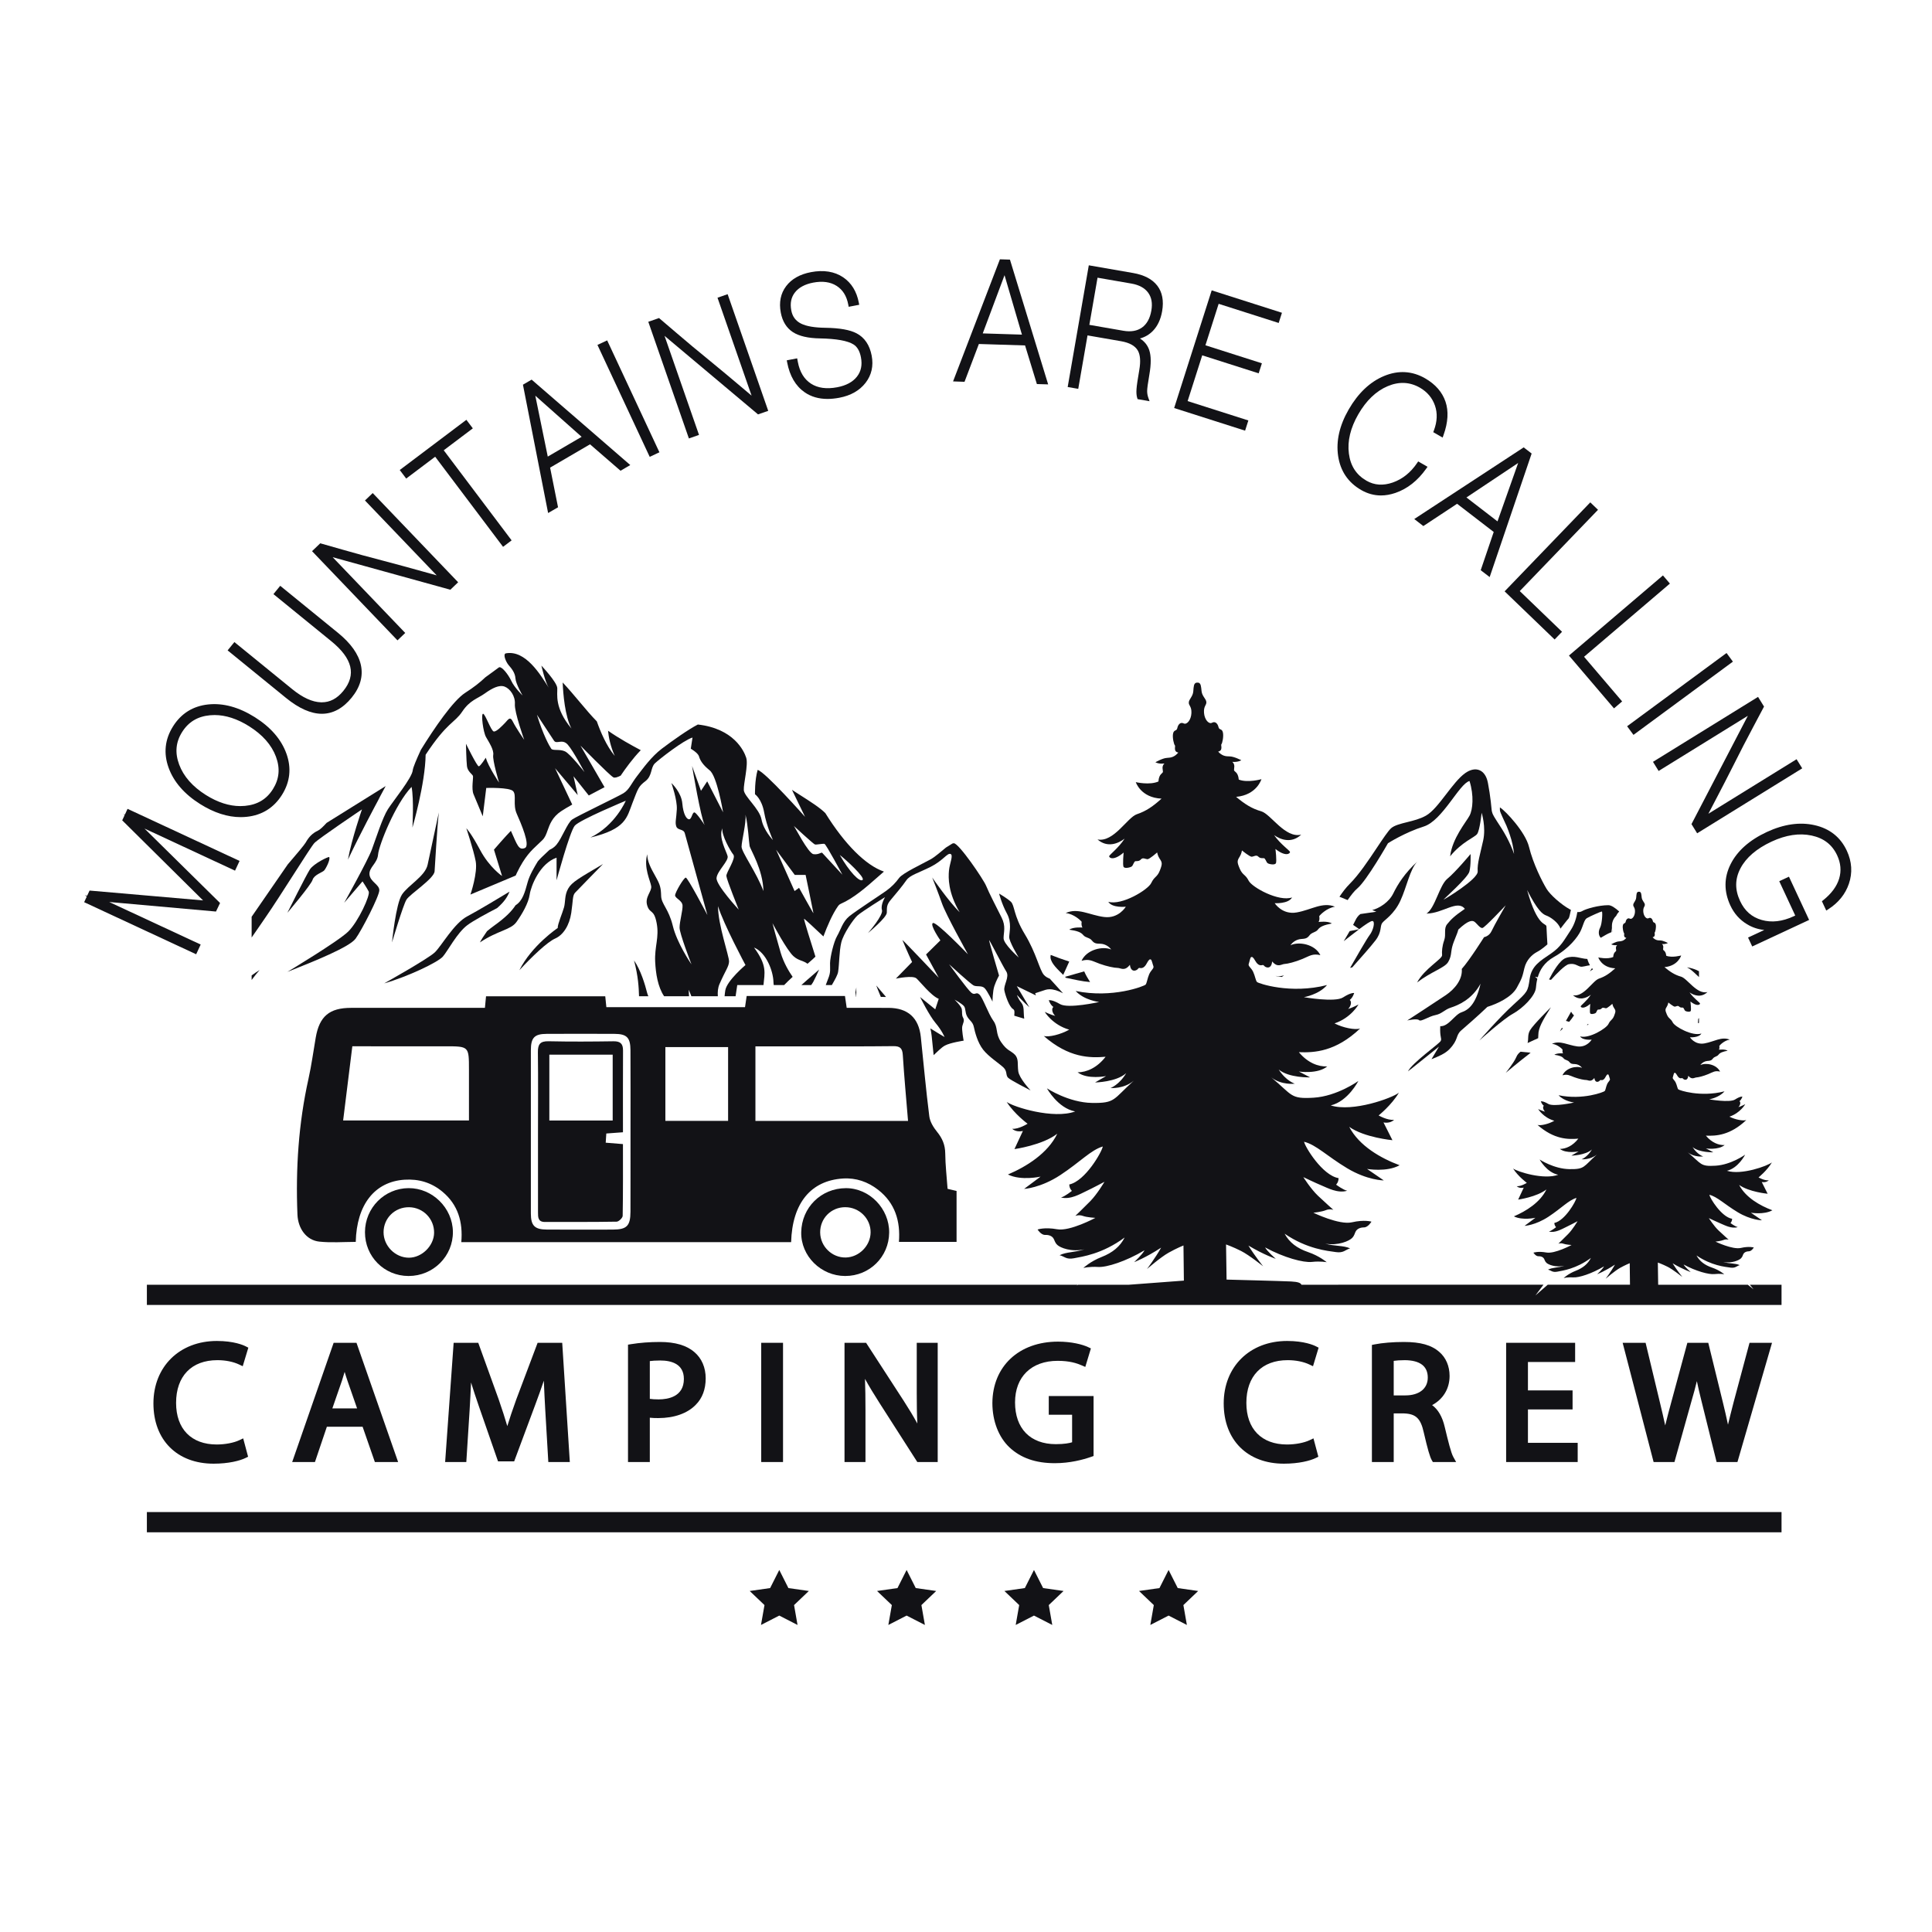 <?xml version="1.0" encoding="UTF-8"?>
<svg xmlns="http://www.w3.org/2000/svg" xmlns:xlink="http://www.w3.org/1999/xlink" version="1.1" id="Layer_2" x="0px" y="0px" width="1080px" height="1080px" viewBox="0 0 1080 1080" xml:space="preserve"> <g> <path fill="#121216" d="M121.524,760.341c4.523,0,8.827,0.859,12.12,2.419l2.04,0.966l3.138-10.363l-1.465-0.747 c-1.381-0.705-6.625-3.003-16.119-3.003c-20.885,0-35.472,14.353-35.472,34.904c0,20.47,13.213,33.695,33.663,33.695 c8.333,0,14.66-1.64,17.801-3.174l1.454-0.71l-2.74-10.266l-2.112,1.003c-3.142,1.491-8.004,2.418-12.689,2.418 c-14.219,0-22.708-8.69-22.708-23.245C98.435,769.275,107.066,760.341,121.524,760.341z"></path> <path fill="#121216" d="M202.697,797.557l6.855,19.725h13l-23.276-66.646H186.51l-23.176,66.646h12.724l6.665-19.725H202.697z M191.18,771.73c0.497-1.534,0.985-3.13,1.478-4.838c0.467,1.603,0.983,3.252,1.583,4.972l5.372,15.43h-13.823L191.18,771.73z"></path> <path fill="#121216" d="M263.321,772.809c1.178,3.833,2.574,8.074,4.243,12.917l10.837,31.185h9.024l11.806-31.699 c1.771-4.734,3.357-9.178,4.78-13.4c0.195,5.427,0.503,11.103,0.774,16.079l1.728,29.392h12.018l-4.25-66.646h-13.75 l-11.915,31.626c-2.117,5.861-3.748,10.697-5.036,14.95c-1.248-4.303-2.806-9.133-4.814-14.95l-11.419-31.626h-13.755 l-4.757,66.646h11.834l1.832-28.736C262.819,783.324,263.099,777.904,263.321,772.809z"></path> <path fill="#121216" d="M367.964,792.719c8.918,0,16.383-2.658,20.996-7.46c3.667-3.688,5.525-8.664,5.525-14.791 c0-5.99-2.243-11.185-6.287-14.602c-4.296-3.78-10.785-5.696-19.282-5.696c-5.726,0-11.181,0.416-16.213,1.235l-1.643,0.267v65.609 h12.192v-24.765C364.794,792.688,366.406,792.719,367.964,792.719z M363.252,760.849c1.342-0.181,3.312-0.322,5.854-0.322 c6.016,0,13.187,1.79,13.187,10.313c0,9.944-8.859,11.43-14.139,11.43c-1.953,0-3.572-0.099-4.902-0.299V760.849z"></path> <rect x="425.526" y="750.636" fill="#121216" width="12.191" height="66.646"></rect> <path fill="#121216" d="M484.147,750.636H472.09v66.646h11.716v-28.764c0-6.876-0.083-12.466-0.272-17.714 c2.269,4.096,4.992,8.606,8.294,13.757l20.955,32.721h11.397v-66.646h-11.715v28.205c0,5.994,0.068,11.443,0.334,16.923 c-2.214-4.036-4.701-8.179-7.505-12.51L484.147,750.636z"></path> <path fill="#121216" d="M591.266,760.713c6.71,0,10.694,1.356,13.415,2.537l2.004,0.871l3.131-10.344l-1.537-0.725 c-3.145-1.483-9.219-3.069-16.822-3.069c-21.855,0-36.607,13.8-36.71,34.348c0,10.019,3.489,19.054,9.577,24.798 c6.353,5.925,14.635,8.805,25.322,8.805c8.449,0,15.731-1.932,20.354-3.552l1.311-0.46v-33.513h-25.043v10.448h13.043v15.386 c-1.453,0.459-4.268,1.055-9.093,1.055c-14.28,0-22.804-8.726-22.804-23.34C567.413,769.619,576.552,760.713,591.266,760.713z"></path> <path fill="#121216" d="M719.815,760.341c4.525,0,8.829,0.859,12.119,2.419l2.045,0.966l3.136-10.363l-1.466-0.747 c-1.382-0.705-6.626-3.003-16.119-3.003c-20.886,0-35.471,14.353-35.471,34.904c0,20.47,13.213,33.695,33.662,33.695 c8.332,0,14.659-1.64,17.802-3.174l1.453-0.71l-2.74-10.267l-2.111,1.004c-3.14,1.491-8.003,2.418-12.688,2.418 c-14.22,0-22.71-8.69-22.71-23.245C696.727,769.275,705.359,760.341,719.815,760.341z"></path> <path fill="#121216" d="M810.327,769.165c0-5.459-2.035-10.22-5.712-13.389c-4.384-3.878-10.508-5.606-19.855-5.606 c-5.995,0-12.084,0.5-16.282,1.34l-1.572,0.314v65.457h12.188v-27.167l5.783-0.001c6.624,0.245,9.303,2.833,11.025,10.667 c2.168,9.366,3.434,13.723,4.511,15.542l0.567,0.959h13.003l-1.616-2.925c-1.236-2.245-2.82-8.618-4.758-16.707 c-1.322-5.658-3.687-9.736-7.046-12.182C806.746,782.14,810.327,776.27,810.327,769.165z M785.615,780.036h-6.522v-19.307 c1.413-0.213,3.527-0.388,6.227-0.389c8.504,0.093,12.817,3.375,12.817,9.754C798.137,776.227,793.34,780.036,785.615,780.036z"></path> <polygon fill="#121216" points="880.508,761.364 880.508,750.636 841.939,750.636 841.939,817.281 881.936,817.281 881.936,806.553 854.13,806.553 854.13,787.88 879.078,787.88 879.078,777.246 854.13,777.246 854.13,761.364 "></polygon> <path fill="#121216" d="M945.559,783.216c1.182-4.02,2.156-7.634,2.998-11.146c0.729,3.529,1.587,7.146,2.566,11.063l8.466,34.148 h11.654l19.327-66.646h-12.574l-8.871,33.11l-0.291,1.129c-1.01,3.947-1.989,7.775-2.881,11.514 c-0.853-4.108-1.852-8.333-2.85-12.438l-8.173-33.315h-11.688l-8.961,33.084c-1.189,4.391-2.402,8.867-3.422,13.112 c-0.896-4.137-1.916-8.58-2.986-12.965l-7.978-33.231h-12.829l17.305,66.646h11.651L945.559,783.216z"></path> <polygon fill="#121216" points="440.721,887.741 435.614,877.619 430.506,887.741 419.084,889.37 427.353,897.249 425.398,908.362 435.614,903.118 445.828,908.362 443.881,897.249 452.143,889.37 "></polygon> <polygon fill="#121216" points="511.914,887.741 506.806,877.619 501.698,887.741 490.278,889.37 498.545,897.249 496.591,908.362 506.806,903.118 517.021,908.362 515.074,897.249 523.334,889.37 "></polygon> <polygon fill="#121216" points="583.112,887.741 577.998,877.619 572.892,887.741 561.471,889.37 569.739,897.249 567.783,908.362 577.998,903.118 588.222,908.362 586.266,897.249 594.528,889.37 "></polygon> <polygon fill="#121216" points="658.364,887.741 653.252,877.619 648.144,887.741 636.723,889.37 644.988,897.249 643.037,908.362 653.252,903.118 663.472,908.362 661.52,897.249 669.779,889.37 "></polygon> <polygon fill="#121216" points="109.653,533.442 112.18,528.005 61.043,504.226 120.731,509.555 123.014,504.788 80.772,463.163 131.387,486.702 133.916,481.266 71.307,452.151 69.809,455.374 69.018,455.005 69.678,455.656 68.32,458.577 113.512,503.336 50.065,497.831 48.741,500.677 47.362,500.554 48.543,501.103 47.043,504.327 "></polygon> <path fill="#121216" d="M111.899,449.483c7.703,4.843,15.31,7.299,22.611,7.299c1.155,0,2.321-0.062,3.465-0.183 c8.488-0.901,15.098-5.025,19.646-12.258s5.387-14.986,2.494-23.045c-2.855-7.951-8.8-14.811-17.672-20.391 c-8.922-5.609-17.702-8.003-26.075-7.114c-8.49,0.902-15.1,5.026-19.647,12.257c-4.548,7.232-5.387,14.985-2.494,23.044 C97.082,437.045,103.028,443.905,111.899,449.483z M101.788,409.234c3.575-5.685,8.689-8.761,15.634-9.402 c0.837-0.077,1.689-0.116,2.533-0.116c6.192,0,12.685,2.108,19.297,6.266c7.512,4.724,12.559,10.447,15.001,17.009 c2.433,6.536,1.877,12.478-1.699,18.165c-3.547,5.641-8.667,8.697-15.652,9.342c-0.856,0.08-1.726,0.12-2.587,0.12c0,0,0,0-0.001,0 c-6.204-0.001-12.671-2.09-19.224-6.21c-7.459-4.69-12.486-10.417-14.94-17.019C97.706,420.813,98.241,414.874,101.788,409.234z"></path> <path fill="#121216" d="M179.925,399.006c6.18,0,11.781-3.031,16.647-9.008c4.782-5.872,6.52-12.004,5.166-18.226 c-1.331-6.117-5.623-12.163-12.755-17.971l-32.34-26.334l-3.786,4.649l32.341,26.334c11.873,9.668,14.075,18.751,6.732,27.77 c-3.496,4.292-7.446,6.379-12.077,6.379l-0.384-0.005c-4.847-0.12-10.263-2.59-16.097-7.341l-32.341-26.334l-3.785,4.648 l32.703,26.628C167.129,396.042,173.851,399.007,179.925,399.006z"></path> <path fill="#121216" d="M226.525,353.825l-40.56-42.348l65.785,18.187l4.357-4.174l-47.76-49.864l-4.33,4.147l40.092,41.857 c-1.931-0.545-4.37-1.224-7.307-2.032c-4.881-1.355-8.686-2.408-11.413-3.153c-4.966-1.364-8.769-2.381-11.292-3.02l-11.401-3.028 c-0.702-0.188-4.52-1.259-11.458-3.214c-5.414-1.527-9.256-2.622-11.529-3.284l-0.676-0.197l-4.599,4.405l47.76,49.863 L226.525,353.825z"></path> <polygon fill="#121216" points="243.261,255.314 281.213,305.679 286,302.07 248.049,251.707 264.309,239.453 260.708,234.674 223.463,262.74 227.065,267.519 "></polygon> <path fill="#121216" d="M311.948,283.575l-4.433-22.171l22.305-13.03l17.068,14.778l5.439-3.189l-55.146-47.748l-4.851,2.834 l14.069,71.738L311.948,283.575z M299.237,221.196l25.896,22.985l-18.929,11.057L299.237,221.196z"></path> <rect x="316.86" y="219.886" transform="matrix(0.423 0.906 -0.906 0.423 404.597 -189.81)" fill="#121216" width="69.048" height="5.996"></rect> <path fill="#121216" d="M390.754,243.125l-19.272-55.38l52.262,43.9l5.698-1.983l-22.693-65.212l-5.662,1.971l19.05,54.741 c-1.531-1.301-3.467-2.933-5.801-4.888c-3.874-3.262-6.897-5.801-9.067-7.614c-3.943-3.301-6.979-5.808-9.012-7.443l-9.109-7.496 c-0.547-0.451-3.518-2.965-9.083-7.688c-4.288-3.64-7.326-6.234-9.119-7.781l-0.533-0.46l-6.013,2.093l22.693,65.211 L390.754,243.125z"></path> <path fill="#121216" d="M443.191,185.637c3.438,2.25,8.575,3.44,15.262,3.535c9.086,0.175,15.356,1.305,18.642,3.36 c2.109,1.305,3.514,3.729,4.175,7.206c0.82,4.313,0.085,7.853-2.246,10.823c-2.338,2.979-6.043,4.968-11.012,5.913 c-5.95,1.133-10.891,0.451-14.701-2.033c-3.791-2.468-6.244-6.509-7.29-12.01l-0.403-2.115l-5.809,1.105l0.228,1.199 c1.438,7.563,4.728,13.173,9.778,16.672c3.549,2.462,7.843,3.711,12.761,3.711c2.079,0,4.311-0.224,6.633-0.666 c6.359-1.209,11.278-4.004,14.621-8.305c3.381-4.35,4.541-9.479,3.444-15.242c-1.125-5.909-3.961-10.099-8.431-12.456 c-3.737-1.963-9.428-2.978-17.4-3.1c-6.052-0.07-10.625-0.847-13.585-2.307c-3.06-1.525-4.863-3.93-5.514-7.351 c-0.773-4.066-0.103-7.376,2.05-10.121c2.161-2.756,5.59-4.599,10.191-5.474c5.215-0.992,9.605-0.386,13.063,1.807 c3.477,2.207,5.616,5.644,6.541,10.505l0.229,1.199l5.889-1.121l-0.228-1.198c-1.19-6.262-4.128-11.024-8.735-14.156 c-4.842-3.266-10.918-4.239-18.037-2.886c-6.154,1.171-10.816,3.81-13.858,7.842c-3.072,4.068-4.074,9.051-2.979,14.81 C437.402,179.677,439.664,183.329,443.191,185.637z"></path> <path fill="#121216" d="M547.195,192.293l25.819,0.809l6.61,21.588l6.302,0.188l-21.357-69.748l-5.615-0.176l-26.189,68.254 l6.408,0.224L547.195,192.293z M561.541,153.83l9.728,33.229l-21.909-0.686L561.541,153.83z"></path> <path fill="#121216" d="M607.93,187.491l18.779,3.259c4.647,0.807,7.779,2.541,9.311,5.152c1.402,2.405,1.689,6.073,0.851,10.901 c-0.9,5.191-1.407,8.66-1.547,10.602c-0.15,2.075-0.03,3.711,0.368,5l0.221,0.713l6.694,1.162l-0.699-1.967 c-0.428-1.205-0.645-2.462-0.645-3.739c0-1.339,0.414-4.398,1.228-9.092c1.043-6.015,1.025-10.515-0.058-13.758 c-0.912-2.73-2.659-4.907-5.209-6.504c2.811-0.76,5.241-2.185,7.256-4.258c2.625-2.706,4.359-6.398,5.155-10.976 c1.013-5.838,0.099-10.652-2.715-14.307c-2.793-3.622-7.338-6.002-13.51-7.073l-24.766-4.298l-11.806,68.03l5.906,1.026 L607.93,187.491z M613.528,155.229l18.938,3.287c4.272,0.742,7.413,2.444,9.332,5.061c1.935,2.639,2.529,5.918,1.815,10.027 c-0.756,4.368-2.514,7.561-5.224,9.489c-2.71,1.928-6.21,2.532-10.419,1.801l-19.02-3.301L613.528,155.229z"></path> <polygon fill="#121216" points="697.837,235.041 663.892,224.213 672.051,198.63 703.612,208.698 705.402,203.084 673.843,193.017 681.235,169.835 714.797,180.541 716.617,174.838 677.344,162.312 656.36,228.092 696.018,240.742 "></polygon> <path fill="#121216" d="M760.904,273.92c3.502,2.02,7.223,3.043,11.059,3.043c2.598,0,5.3-0.471,8.032-1.4 c6.676-2.274,12.474-6.825,17.232-13.527l0.776-1.094l-5.226-3.012l-0.636,0.94c-3.606,5.329-8.188,8.986-13.62,10.871 c-5.349,1.857-10.242,1.522-14.629-1.006c-5.726-3.3-8.949-8.267-9.855-15.182c-0.909-6.943,0.861-14.334,5.262-21.969 c4.434-7.689,9.957-12.973,16.417-15.705c6.358-2.689,12.394-2.402,18.058,0.862c4.059,2.339,6.872,5.684,8.364,9.943 c1.491,4.262,1.299,8.95-0.575,13.934l-0.365,0.969l5.241,3.022l0.493-1.374c2.552-7.104,2.923-13.404,1.103-18.724 c-1.828-5.339-5.643-9.711-11.342-12.996c-7.247-4.18-15.008-4.632-22.958-1.342c-7.854,3.252-14.521,9.557-19.814,18.738 c-5.144,8.921-7.129,17.658-5.901,25.969C749.261,263.301,753.596,269.707,760.904,273.92z"></path> <path fill="#121216" d="M795.655,294.071l18.869-12.455l20.471,15.757l-7.266,21.376l5.004,3.839l23.187-68.24l0.279-0.827 l-4.45-3.427l-61.162,40.048L795.655,294.071z M848.657,258.808l-11.545,32.645l-17.371-13.373L848.657,258.808z"></path> <polygon fill="#121216" points="869.041,357.477 873.191,353.165 849.56,330.415 893.298,284.984 888.977,280.827 841.09,330.569 "></polygon> <polygon fill="#121216" points="902.227,395.984 906.782,392.102 885.5,367.139 933.487,326.227 929.6,321.664 877.056,366.459 "></polygon> <rect x="904.494" y="385.145" transform="matrix(-0.805 0.593 -0.593 -0.805 1925.209 143.537)" fill="#121216" width="69.045" height="5.994"></rect> <path fill="#121216" d="M927.18,430.972l49.876-30.832l-31.509,60.543l3.172,5.133l58.73-36.307l-3.15-5.1l-49.303,30.478 c0.937-1.775,2.109-4.021,3.514-6.724c2.345-4.489,4.165-7.992,5.463-10.504c2.354-4.541,4.143-8.048,5.31-10.413l5.341-10.52 c0.318-0.626,2.077-3.974,5.533-10.533c2.623-4.976,4.496-8.506,5.617-10.591l0.334-0.62l-3.347-5.417l-58.731,36.306 L927.18,430.972z"></path> <path fill="#121216" d="M1032.378,475.547c-3.519-7.552-9.562-12.352-17.959-14.265c-8.279-1.885-17.3-0.598-26.797,3.825 c-9.667,4.505-16.456,10.536-20.18,17.924c-3.771,7.488-3.823,15.277-0.153,23.154c2.092,4.493,5.231,8.015,9.322,10.465 c2.94,1.788,6.173,2.862,9.634,3.206l-9.07,4.228l2.326,4.995l31.807-14.823l-11.269-24.183l-5.426,2.529l8.94,19.188l-0.922,0.431 c-6.3,2.935-12.279,3.625-17.823,2.048c-5.546-1.575-9.503-5.046-12.094-10.609c-2.97-6.369-2.891-12.356,0.238-18.304 c3.147-5.977,8.992-10.988,17.371-14.894c7.995-3.724,15.512-4.864,22.375-3.39c6.824,1.467,11.499,5.09,14.29,11.077 c2.02,4.336,2.395,8.704,1.113,12.981c-1.297,4.33-4.29,8.389-8.895,12.065l-0.749,0.599l2.428,5.211l1.175-0.754 c5.628-3.611,9.493-8.396,11.486-14.225C1035.626,487.888,1035.232,481.671,1032.378,475.547z"></path> <path fill="#121216" d="M948.421,544.954c0.35,0.333,0.815,0.771,1.317,1.227v-3.263c-2.038-1.078-4.319-1.85-6.715-2.178 C944.996,541.713,946.67,543.295,948.421,544.954z"></path> <path fill="#121216" d="M873.543,575.055l-0.366-0.599c-0.643,1.103-1.108,1.896-1.194,2.047 C872.107,576.392,872.702,575.864,873.543,575.055z"></path> <path fill="#121216" d="M877.171,571.21c0.965-1.133,1.913-2.362,2.707-3.615c-0.674-0.576-1.218-1.27-1.617-2.052 c-0.683,1.275-1.789,3.225-2.894,5.141L877.171,571.21z"></path> <path fill="#121216" d="M888.81,539.585c-0.536-0.9-0.932-1.767-1.172-2.52l-0.319-0.998c-4.002-0.171-7.136-2.216-11.965-0.568 c-3.464,1.188-7.33,7.895-9.436,12.032l1.106,0.215c3.03-3.367,7.814-8.348,9.98-8.765c3.311-0.655,4.711,0.953,6.493,1.365 C884.699,540.625,887.005,539.765,888.81,539.585z"></path> <path fill="#121216" d="M887.183,573.066c0.302-0.098,0.609-0.206,0.924-0.33c-0.263-0.062-0.507-0.159-0.758-0.246 C887.303,572.671,887.246,572.863,887.183,573.066z"></path> <path fill="#121216" d="M903.465,511.954c0.425-0.927,0.997-1.74,1.673-2.425c-2.206-1.999-4.404-3.525-6.049-3.525 c-5.337,0-12.464,1.975-14.666,3.307c-0.725,0.438-1.587,0.62-2.578,0.539c-0.031-0.002-0.064-0.014-0.096-0.017 c-0.409,2.621-1.394,6.653-3.757,10.199c-3.898,5.854-5.336,9.147-11.104,13.096c-5.769,3.927-10.761,6.75-11.783,13.989 c-1.021,7.221-1.105,7.221-9.145,14.555c-7.795,7.089-18.379,19.249-19.039,19.994c0.798-0.71,13.443-12.045,18.779-14.964 c5.509-3.028,12.455-9.894,12.891-14.459c0.13-1.444,0.321-3.213,0.792-5.11l-1.294-1.122l1.52,0.296 c1.128-3.92,3.532-8.254,9.064-11.365c8.643-4.844,13.301-11.242,14.825-14.366c1.523-3.104,2.028-6.398,3.553-7.313 c1.523-0.917,7.88-3.741,8.386-3.741c0.517,0,0.169,6.846-0.937,8.959c-1.092,2.09-1.005,4.386,0.336,5.752l2.782-1.623 c0.635-0.371,1.826-1.006,3.217-1.539c0.038-1.208,0.07-2.235,0.07-2.235s0.109,0.939,0.339,2.076 c0.015-0.005,0.027-0.011,0.043-0.017c-0.354-2.075-0.237-4.051-0.034-4.967C901.615,514.308,902.356,512.98,903.465,511.954z"></path> <path fill="#121216" d="M889.94,541.205c-0.396,0.566-0.8,1.178-1.214,1.822c0.561-0.429,1.137-0.826,1.75-1.149 C890.28,541.655,890.118,541.43,889.94,541.205z"></path> <path fill="#121216" d="M949.174,571.962c0.019-0.003,0.044-0.006,0.044-0.006l0.521-0.178v-2.662 c-0.132,0.159-0.261,0.32-0.407,0.466c-0.054,0.66-0.114,1.319-0.144,1.984C949.182,571.702,949.179,571.828,949.174,571.962z"></path> <path fill="#121216" d="M713.142,545.611c1.046,0.188,2.191,0.361,3.41,0.513c0.301-0.241,0.64-0.487,1.029-0.747 c0.063-0.043,0.137-0.09,0.203-0.134c-0.785,0.226-1.807,0.454-3.008,0.454c-0.534,0-1.059-0.042-1.571-0.127 C713.184,545.584,713.163,545.598,713.142,545.611z"></path> <path fill="#121216" d="M810.291,586.454c5.164-5.388,3.293-7.595,6.515-10.418c3.222-2.845,8.816-7.597,14.654-13.188 c5.598-1.74,13.478-5.386,16.441-10.699c2.96-5.311,3.15-6.273,4.239-10.951c1.108-4.656,4.398-7.67,7.117-9.088 c2.738-1.427,5.757-4.203,5.757-4.203s-0.467-7.78-0.538-9.97c-0.086-2.207-4.88,0.991-10.809-20.406 c5.752,11.335,8.645,13.542,10.759,14.273c2.11,0.729,6.771,3.834,7.88,7.313c0,0,4.056-5.264,4.577-5.731 c0.286-0.255,0.849-2.709,1.266-4.768c-0.222-0.112-0.437-0.212-0.673-0.343c-4.731-2.609-10.91-8.054-12.938-11.418 c-2.368-3.91-7.47-13.857-9.829-23.505c-2.018-8.211-12.932-19.882-16.101-21.91c-0.057-0.036-0.107-0.069-0.157-0.104v1.472 c-0.053,0.155,0.152,0.937,0.453,1.645c0.273,0.724,0.639,1.513,1.001,2.299l2.229,4.858c0.708,1.67,1.33,3.391,1.902,5.125 c1.172,3.45,1.979,7.046,2.342,10.661c-1.155-3.357-2.604-6.572-4.256-9.634c-1.642-3.081-3.526-5.952-5.452-8.89 c-0.479-0.741-0.962-1.482-1.425-2.297c-0.457-0.815-0.945-1.635-1.246-2.907l-0.1-0.496l-0.046-0.36l-0.078-0.686l-0.141-1.354 l-0.274-2.65c-0.376-3.412-0.927-6.791-1.551-10.177c-0.015-0.069-0.026-0.131-0.038-0.2l-0.129-0.601 c-0.682-3.274-2.29-5.609-4.527-6.572c-2.368-1.02-5.287-0.417-8.199,1.699c-3.412,2.468-7.022,7.165-10.516,11.704 c-3.929,5.106-7.642,9.932-11.327,11.993c-3.2,1.799-6.885,2.719-10.454,3.607c-3.667,0.917-7.139,1.783-8.985,3.408 c-1.61,1.417-4.678,6.012-7.925,10.877c-4.719,7.077-10.072,15.096-15.217,20.229c-2.131,2.123-4.011,4.629-5.727,7.195l4.57,1.856 c1.901-2.747,3.774-5.141,5.438-6.53c5.247-4.396,17.114-25.252,17.114-25.252s9.479-6.043,19.991-9.333 c10.516-3.293,19.835-23.98,25.584-25.441c2.545,8.063,1.873,15.92,0,19.398c-1.851,3.479-9.65,12.627-10.842,22.689 c6.77-8.23,13.565-10.418,15.088-12.438c1.523-2.021,2.528-11.897,2.528-11.897s2.545,7.875,0.849,15.565 c-1.678,7.667-3.377,12.793-3.048,17.189c0.346,4.395-19.229,16.106-19.144,15.825c0.089-0.262,13.549-12.252,14.483-15.64 c0.936-3.383,0.677-9.876,0.677-9.876s-8.472,10.159-12.958,13.807c-4.489,3.665-6.86,16.477-11.692,19.489 c9.233-0.093,17.287-7.949,21.447-2.655c-6.119,4.208-7.729,5.948-9.841,8.509c-2.116,2.564-0.505,5.668-1.699,9.055 c-1.177,3.386-1.354,6.229-1.177,8.342c0.172,2.094-9.908,7.594-13.982,15.264c7.973-6.117,15.422-8.137,17.375-11.43 c1.942-3.291,1.439-5.312,2.285-8.604c0.834-3.291,2.879-7.127,3.382-9.522c5.592-5.292,7.796-5.292,9.076-4.377 c1.265,0.917,3.05,3.648,4.4,3.479c1.318-0.186,12.491-12.119,13.024-12.679c-0.379,0.653-6.531,11.39-7.863,14.326 c-1.349,3.012-4.227,3.462-4.227,3.462s-8.054,12.813-12.455,17.752c0.503,5.854-3.896,11.258-8.902,14.645 c-4.989,3.386-21.603,14.178-21.603,14.178s5.595-1.271,6.603-0.186c1.021,1.103,5.419-2.095,9.162-2.824 c3.725-0.731,4.99-3.03,8.712-4.21c3.743-1.196,11.694-4.395,16.527-13.356c-2.702,11.712-6.863,14.722-10.671,16.013 c-3.813,1.272-7.208,8.042-11.866,7.764c-0.329,6.414,1.022,6.677,0.26,8.249c-0.765,1.552-16.021,12.253-18.31,17.002 c0.579-0.507,1.198-0.968,1.836-1.41l15.489-12.406l-4.172,7.025C804.18,590.538,807.891,588.961,810.291,586.454z"></path> <path fill="#121216" d="M751.143,526.133c2.819-2.197,5.891-4.634,8.605-6.68l-5.267,1.035 C752.771,523.48,751.143,526.133,751.143,526.133z"></path> <path fill="#121216" d="M768.99,525.583c3.56-4.697,2.318-7.806,3.674-9.636c1.356-1.83,6.61-4.758,10.165-12.443 c3.563-7.687,5.313-17.567,9.434-21.837c-7.005,6.404-10.901,12.625-13.441,17.811c-2.358,4.811-7.682,8.2-11.734,9.25l2.29,0.929 l-8.936,1.301c-1.128,0.826-2.061,1.987-2.858,3.708c-0.326,0.704-0.738,1.514-1.191,2.369l3.43,2.364 c3.51-2.643,6.407-4.619,7.36-4.55c1.698,0.121,0.512,5.185-1.522,7.806c-1.531,1.977-7.901,13.053-10.952,18.399l1.239-0.318 C759.825,536.4,766.523,528.838,768.99,525.583z"></path> <path fill="#121216" d="M859.938,578.495c0-3.75,2.204-7.775,7.031-15.46c0,0-9.912,9.789-11.69,12.901 c-1.509,2.638-0.708,4.752-1.36,7.118l5.929-2.714C859.908,579.728,859.938,579.111,859.938,578.495z"></path> <path fill="#121216" d="M847.651,590.848c-1.272,3.112-5.931,8.876-5.931,8.876s8.304-6.953,12.796-10.339 c0.402-0.304,0.766-0.611,1.112-0.92l-5.649-0.557C849.058,588.671,848.196,589.512,847.651,590.848z"></path> <path fill="#121216" d="M457.91,541.967c-0.929,0.826-2.07,1.813-3.471,3.02c-1.866,1.605-4.182,3.604-6.461,5.665h5.478 c0.445-0.597,0.868-1.22,1.232-1.905C455.66,546.918,456.87,544.297,457.91,541.967z"></path> <path fill="#121216" d="M422.049,443.996c0,0,3.754,2.512,5.122,10.16c1.343,7.651,4.906,15.438,4.906,15.438 s-5.228-5.414-6.381-11.497c-1.13-6.083-9.708-12.857-9.901-16.453c-0.213-3.617,2.603-14.102,1.344-18.043 c-1.238-3.938-7.084-16.336-27.039-18.593c-5.417,2.812-14.189,9.009-20.143,13.524c-5.932,4.516-10.437,10.921-13.764,15.208 c-3.349,4.287-4.396,7.675-7.724,9.703c-3.352,2.028-25.885,12.741-28.597,14.654c-2.731,1.914-5.738,10.484-8.875,14.192 c-1.18,1.396-2.564,2.221-3.855,2.802c-0.748,0.725-1.474,1.408-2.183,2.066c-1.527,1.42-2.919,2.719-4.305,4.332 c-1.938,3.198-4.615,7.662-5.727,11.77c-1.51,5.519-2.792,10.339-6.721,12.781c-2.211,3.4-5.629,6.862-11.98,11.402 c-1.339,0.956-2.67,2.001-3.982,3.109c-1.917,2.707-3.395,5.085-3.969,6.26c10.158-6.777,17.241-6.915,20.444-11.43 c3.2-4.494,6.679-10.508,7.383-15.324c0.705-4.815,5.698-17.443,15.023-20.601v12.628c0,0,7.384-27.191,10.157-30.508 c2.796-3.295,28.531-13.963,28.531-13.963s-5.805,13.78-19.761,20.576c19.91-4.792,20.316-11.106,23.516-19.377 c3.202-8.273,3.351-9.171,7.256-12.167c3.883-3.019,2.774-7.513,5.271-9.931c2.518-2.397,16.005-12.927,21.02-14.426l-0.961,6.245 c0,0,4.035,2.328,4.59,4.287c0.554,1.958,1.812,4.491,5.974,7.811c4.055,3.203,7.299,22.282,7.49,23.457l-8.876-17.304 l-3.479,5.276l-4.991-13.895c0.276,1.683,4.863,28.78,7.041,33.042c-0.513-0.76-4.503-6.819-5.677-7.051 c-1.238-0.229-1.515,3.665-2.924,3.827c-1.386,0.136-3.329-2.559-3.884-8.871c-0.533-6.062-5.676-10.992-6.101-11.407 c0.17,0.529,3.307,9.469,3.029,14.723c-0.278,5.393-1.109,7.351-0.278,9.608c0.833,2.259,4.034,1.201,4.738,3.757 c0.683,2.488,11.928,43.159,12.633,45.716c-0.896-1.683-11.012-20.924-12.077-20.924c-1.111,0-5.976,8.273-5.976,9.932 c0,1.637,4.032,2.835,4.161,5.693c0.147,2.857-1.665,8.871-1.665,12.329c0,3.34,6.272,19.539,6.657,20.552 c-0.574-0.83-8.129-12.05-10.414-21.453c-2.368-9.77-6.401-12.164-6.55-16.82c-0.129-4.677-0.556-6.312-3.202-10.989 c-2.624-4.655-4.568-8.413-4.568-12.306c-2.112,7.511,1.794,14.863,2.222,17.882c0.404,2.995-3.734,6.014-2.222,10.806 c1.516,4.815,3.734,1.728,5.274,9.814c1.535,8.066-1.261,13.043-0.832,21.593c0.324,6.534,1.451,14.024,4.991,19.283h13.958 c-0.129-1.216-0.194-2.442-0.172-3.638c0.489,1.332,0.974,2.533,1.457,3.638h14.798c-0.185-2.318,0.008-4.696,0.942-6.841 c3.339-7.662,5.218-9.693,5.323-12.566s-6.263-20.795-6.16-30.938c3.028,9.92,15.345,32.912,15.345,32.912 s-10.334,8.678-11.274,14.089c-0.174,1.004-0.305,2.147-0.403,3.345h6.152l0.924-6.25h14.662 c0.601-6.658,2.227-10.866-5.296-20.985c7.104,2.998,10.711,13.527,10.862,19.08c0.014,0.649,0.077,1.287,0.175,1.905h5.812 c1.4-1.454,2.992-2.984,4.745-4.589c-2.007-2.893-5.032-7.856-6.701-13.537c-2.517-8.595-4.396-15.762-4.567-16.453 c0.471,0.875,8.025,15.047,11.674,18.388c2.887,2.657,5.408,2.369,7.921,4.284c1.948-1.68,3.857-3.35,4.415-3.986 c-2.17-6.834-6.687-21.174-6.361-21.174c0.307,0,7.027,6.312,10.813,9.891c2.199-5.812,4.955-12.431,8.289-17.111 c0.35-0.491,0.816-0.872,1.35-1.101c7.339-3.174,14.495-9.491,20.803-15.064c1.189-1.048,2.313-2.042,3.393-2.973 c-10.108-3.491-21.793-15.095-32.765-32.711c-2.998-3-8.091-6.248-13.964-9.993c-1.535-0.979-3.099-1.978-4.682-3.007l7.317,15.107 c0,0-22.235-25.139-26.505-26.244C421.834,436.345,422.049,443.996,422.049,443.996z M400.549,490.815 c0.349-3.907,6.883-9.542,6.19-12.249c-0.692-2.705-5.215-10.444-2.917-15.553c-0.627,3.682,4.452,12.698,6.122,14.726 c1.67,2.03-4.035,9.921-3.896,11.949c0.138,2.027,6.888,18.784,6.888,18.784S400.202,494.723,400.549,490.815z M414.536,473.307 c0-3.043,2.714-13.413,2.193-17.921c1.461,5.861,1.878,15.329,2.296,17.471c0.417,2.142,7.515,13.187,7.725,25.247 C423.096,488.072,414.536,476.35,414.536,473.307z M482.174,491.904c-1.67,1.354-7.411-4.622-12.735-13.977 C472.674,480.408,483.844,490.553,482.174,491.904z M455.556,472.068c0.835,0.224,4.384-0.562,5.324-0.338 c0.94,0.224,10.021,17.244,10.021,17.244s-10.751-11.72-11.274-12.228c-0.521-0.508-1.982,1.182-4.905,0.731 c-2.922-0.45-10.646-15.667-10.96-15.779C443.761,461.698,454.721,471.842,455.556,472.068z M444.285,489.087h6.053 c0,0,4.383,21.076,4.383,21.414s-8.037-14.201-8.037-14.201l-2.506,1.804l-10.332-23.105L444.285,489.087z"></path> <path fill="#121216" d="M361.805,555.198c-1.257-4.954-3.626-12.903-7.381-18.319c2.375,8.921,2.67,15.339,2.796,20.022h5.228 C362.178,556.368,361.958,555.802,361.805,555.198z"></path> <path fill="#121216" d="M247.531,534.771c2.784-3.155,7.895-13.222,13.689-17.583c3.292-2.474,10.79-6.522,16.666-9.563 c4.082-3.553,5.739-6.236,6.947-9.186c-5.543,3.355-17.941,10.806-23.613,13.789c-7.425,3.908-14.384,16.53-18.142,20.137 c-3.756,3.608-28.321,17.356-28.321,17.356C228.119,545.891,244.748,537.925,247.531,534.771z"></path> <path fill="#121216" d="M198.788,524.703c3.444-4.734,13.256-23.783,13.256-27.05c0-3.269-5.15-4.734-5.498-8.792 c-0.348-4.057,4.384-6.161,4.802-11.195c0.417-5.035,9.534-28.177,18.72-37.794c1.39,6.913,0.485,22.765,0.485,22.765 s7.169-24.493,7.376-40.725c12.005-18.257,16.18-17.695,20.458-24.119c4.281-6.424,8.558-7.213,12.629-10.144 c4.072-2.931,8.038-4.961,11.066-3.832c3.025,1.127,6.053,5.297,5.74,9.805s5.219,19.949,5.219,19.949s-4.731-6.838-6.333-10.144 c-1.601-3.307-2.645-1.127-4.314,0.601c-1.67,1.73-4.801,5.035-6.333,4.885c-1.53-0.15-4.87-10.067-6.054-9.917 c-1.181,0.15,0.07,10.142,1.67,12.999c1.602,2.854,4.523,7.139,4.037,10.067c-0.487,2.931,3.27,15.405,3.27,15.405 s-5.914-8.716-7.446-13.901c0,0-2.923,4.735-3.895,4.809c-0.976,0.076-7.168-12.624-7.168-12.624s0.208,9.619,0.556,12.55 c0.348,2.928,2.992,4.506,3.34,5.409c0.349,0.901-0.974,7.213,0.349,10.294c1.322,3.081,5.149,12.321,5.149,12.321l1.949-15.853 c0,0,13.012-0.451,15.03,1.801c2.018,2.256-0.279,7.441,2.018,12.624c2.297,5.185,7.807,17.814,4.522,19.16 c-3.478,1.427-4.244-1.804-7.792-9.617c-2.786,2.781-9.465,10.52-9.465,10.52l4.521,14.727c0,0-7.026-4.734-12.245-14.503 c-5.221-9.767-7.725-12.171-7.725-12.171s3.966,11.872,5.22,18.333c1.252,6.463-2.923,18.711-2.923,18.711l25.285-10.618 c0.219-0.491,0.435-0.979,0.684-1.501c4.4-9.106,8.013-12.463,11.836-16.021c0.78-0.725,1.581-1.47,2.413-2.29 c1.513-1.492,2.129-3.233,2.91-5.44c1.172-3.307,2.631-7.422,7.586-10.727c1.469-0.979,3.648-2.273,6.189-3.713l-9.587-20.323 l12.665,15.028l-2.367-10.518l8.545,10.742c3.083-1.646,6.146-3.255,8.803-4.637l-13.45-23.237c0,0,16.005,16.379,18.371,17.733 c0.787,0.448,2.353-0.064,4.089-0.941c2.499-3.703,6.73-9.601,11.238-14.235c-4.796-2.531-12.463-6.763-18.3-10.88 c0.352,3.46,1.294,8.628,3.774,14.108c-4.676-5.63-8.024-13.575-10.029-19.322c-3.032-3.076-6.226-6.853-9.602-10.873 c-3.101-3.688-6.276-7.46-9.497-10.885c0.263,6.322,1.247,18.819,4.912,25.751c-9.709-11.609-7.725-19.272-7.933-22.653 c-0.21-3.381-8.873-12.51-8.873-12.51s2.088,9.128,4.072,12.283c-4.592-7.212-12.914-21.138-23.904-19.16 c-1.878,0.338,0,4.847,1.567,6.65c1.565,1.804,3.55,4.17,3.757,7.325c0.21,3.157,3.967,9.581,3.967,9.581s-4.592-4.508-6.262-8.116 c-1.671-3.605-5.533-8.564-6.994-7.551c-0.811,0.563-4.193,3.138-7.559,5.531c-2.958,2.852-6.556,5.652-11.175,8.604 c-6.829,4.37-17.35,19.787-24.831,31.889c-2.45,5.312-4.404,9.932-4.553,11.457c-0.418,4.285-10.854,17.018-13.883,21.753 c-3.025,4.734-6.68,16.344-8.976,22.542c-2.295,6.2-15.447,29.755-15.447,29.755l10.229-11.948c0,0,2.401,3.608,3.445,5.635 c1.044,2.03-5.846,16.892-11.377,22.365c-5.534,5.476-34.079,22.606-34.079,22.606 C175.719,537.325,195.344,529.436,198.788,524.703z M309.672,414.023c1.461,2.254,4.593-1.277,7.724,2.254 c3.13,3.531,9.325,15.329,9.325,15.329s-7.864-10.144-10.856-11.571c-2.992-1.427-6.818-0.227-7.723-1.503 c-0.905-1.277-4.522-7.589-8.001-19.01C300.14,399.521,308.211,411.769,309.672,414.023z"></path> <path fill="#121216" d="M175.719,471.279c2.297-2.48,26.619-18.824,26.619-18.824s-5.771,16.615-7.831,28.082 c6.664-14.168,16.207-31.913,16.718-32.861c0.102-0.208,1.811-3.62,4.364-8.25l-33.017,20.578 c-1.857,2.025-3.655,3.767-4.764,4.287c-3.13,1.465-5.115,3.493-6.889,6.65c-0.752,1.337-5.202,6.634-10.079,12.291l-20.174,29.243 v11.6c2.639-3.748,5.104-7.418,7.5-10.868C156.933,500.582,173.424,473.757,175.719,471.279z"></path> <path fill="#121216" d="M140.666,547.807c1.53-2.041,3.026-3.927,4.438-5.537c-1.539,0.943-3.016,1.953-4.438,3.004V547.807z"></path> <path fill="#121216" d="M173.214,486.043c-2.19,3.382-12.576,24.232-12.576,24.232s13.254-15.61,14.088-18.426 c0.837-2.819,5.431-4.172,6.422-5.187c0.989-1.013,3.685-6.291,2.868-7.551C183.758,478.707,175.408,482.662,173.214,486.043z"></path> <path fill="#121216" d="M242.939,487.059c0.28-4.13,1.392-23.971,2.367-32.895c0,0-4.872,22.751-6.263,29.211 c-1.391,6.463-10.854,11.422-14.334,16.683c-3.48,5.259-5.567,26.75-5.567,26.75s6.125-20.74,8.071-23.895 C229.162,499.757,242.662,491.191,242.939,487.059z"></path> <path fill="#121216" d="M319.344,510.275c1.043-7.063,0.626-9.617,2.158-11.271C323.03,497.351,337.088,483,337.088,483 c-13.36,7.891-17.397,10.068-19.483,13.75c-2.088,3.682-1.462,7.284-2.298,10.403c-0.834,3.122-3.616,9.357-3.548,11.611 c0,0-14.473,9.693-21.431,23.594c6.958-7.513,15.585-15.778,20.04-17.732C314.82,522.673,318.299,517.34,319.344,510.275z"></path> <path fill="#121216" d="M602.556,547.988c2.217,0.461,4.498,0.781,6.813,0.986c-1.282-1.998-2.416-3.947-3.292-5.963l-10.713,3.043 c0.165,0.182,0.326,0.361,0.481,0.541L602.556,547.988z"></path> <path fill="#121216" d="M467.97,523.192c-1.942,3.317-3.883,11.797-3.968,15.117c-0.065,3.295,0.49,5.023-1.025,8.708 c-0.381,0.914-0.86,2.169-1.375,3.634h3.404c1.832-3.204,3.238-5.626,3.518-7.458c0.642-4.055,0.578-11.43,1.751-16.314 s6.743-12.996,9.047-15.093c2.283-2.121,15.45-10.299,15.45-10.299s-2.645,4.285-1.75,7.213c0.897,2.833-7.341,12.326-7.831,12.903 c0.62-0.507,10.479-8.711,10.544-11.406c0.083-2.764-0.279-4.287,2.238-7.213c2.498-2.926,6.744-8.042,8.685-10.899 c1.963-2.857,6.679-4.056,13.574-7.512c6.893-3.458,9.261-7.811,11.074-7.213c1.813,0.601-0.491,5.347-0.832,9.331 c-0.364,3.964-0.553,12.168,5.977,23.274c-6.276-6.267-14.705-18.502-15.345-19.424c0.364,0.922,3.372,8.48,5.463,14.471 c2.154,6.198,13.892,27.283,14.509,28.434c-1.021-1.058-17.773-18.41-19.587-17.466c-1.876,0.991,4.183,9.7,4.183,9.7l-8.003,7.882 l7.083,12.996c0,0-19.973-21.107-20.315-21.107c2.436,5.942,5.422,12.326,5.422,12.326l-9.069,9.286 c0.746-0.136,9.517-1.935,11.523-0.114c2.07,1.865,8.13,9.679,12.438,11.406l-1.942,5.876l-8.471-6.889 c0.298,0.62,5.166,10.392,8.602,14.469c3.562,4.218,5.078,7.882,5.078,7.882s-3.996-2.276-7.932-4.793 c0.312,1.314,0.563,2.681,0.716,4.126c0.381,3.602,0.742,7.209,1.104,10.814c1.787-1.607,4.277-4.261,6.302-5.355 c3.01-1.637,10.478-2.742,10.478-2.742s-1.193-6.267-0.768-8.063c0.408-1.799,1.411-3.043,0.472-4.747 c-0.94-1.682-0.386-3.042-0.748-4.839c-0.362-1.799-4.056-5.3-4.056-5.3s3.949,2.143,5.188,3.548 c1.216,1.404,0.556,3.549,1.899,5.922c1.363,2.373,3.074,2.881,3.713,5.807c0.619,2.926,2.089,8.733,5.163,12.674 c3.071,3.939,8.919,7.673,11.333,9.93c2.388,2.237,1.129,4.377,2.709,5.854c1.516,1.428,11.845,6.705,12.505,7.027 c-0.448-0.484-6.316-6.799-6.872-10.645c-0.576-3.986,0.407-7.029-1.984-9.402c-2.412-2.373-4.287-2.073-7.621-6.981 c-3.345-4.909-1.511-8.019-4.394-12.005c-2.859-4.011-5.826-12.857-7.768-14.609c-1.921-1.728-2.305,0.736-4.438-0.945 c-2.135-1.704-12.464-15.946-12.464-15.946s12.1,11.199,13.872,11.938c1.771,0.736,4.332-0.162,5.953,1.406 c1.62,1.59,4.438,7.556,4.438,7.556s0.043-5.804,1.046-8.733c0.979-2.926,2.603-5.852,2.603-5.852s-5.886-19.954-5.525-19.794 c0.364,0.186,7.513,14.311,9.538,17.468c2.047,3.155-1.663,7.719-1.024,10.714c0.619,2.995,2.752,9.126,4.801,10.322 c1.151,0.668,0.812,2.027,0.719,3.747l5.566,1.668c-0.519-4.029,0.151-6.745-1.591-8.918c-2.09-2.602-2.452-4.332-2.452-4.332 s3.86,4.214,6.916,6.873l-7.019-11.826l10.657,5.186l-0.381-1.218l5.723-1.874c0.706-0.23,1.497-0.348,2.349-0.348 c2.171,0,4.636,0.736,7.503,2.249l-7.4-8.151c-1.188-0.51-2.156-0.924-3.219-2.042c-2.495-2.626-4.244-12.098-10.711-22.765 c-6.49-10.668-5.633-16.223-7.875-18.25c-2.221-2.028-6.531-4.516-6.531-4.516s1.448,5.783,4.311,11.037 c2.861,5.275,1.451,10.368,1.322,13.089c-0.147,2.602,5.016,11.083,5.335,11.611c-0.488-0.438-8.469-7.58-8.469-10.782 c0-3.319,1.387-6.615-1.112-11.568c-2.497-4.978-7.105-13.918-8.621-17.673c-1.534-3.755-15.257-23.849-18.073-23.849 c-0.251,0-0.529,0.067-0.82,0.16c-1.084,0.679-2.297,1.437-3.596,2.242c-2.661,2.1-5.79,5.049-8.623,6.608 c-4.694,2.602-15.556,7.674-17.54,10.369c-1.985,2.719-4.16,4.999-7.298,7.258c-3.138,2.259-16.838,11.13-20.592,14.195 C470.978,515.313,469.934,519.897,467.97,523.192z"></path> <path fill="#121216" d="M489.843,550.891c0.124,0.344,1.21,3.229,2.551,6.401c0.962,0.002,1.924,0.002,2.885,0.005 C492.866,554.456,490.132,551.228,489.843,550.891z"></path> <path fill="#121216" d="M594.337,544.973l3.377-7.452c-3.785-1.202-7.43-2.556-10.369-3.715c-0.103,0.601-0.157,1.148-0.107,1.575 C587.671,538.761,591.399,541.984,594.337,544.973z"></path> <path fill="#121216" d="M478.648,557.291c0.018-1.747,0.016-3.527,0.047-5.314c0,0-0.183,1.084-0.494,2.743l0.168,1.142 c0.072,0.48,0.141,0.954,0.211,1.43H478.648z"></path> <path fill="#121216" d="M502.682,694.22c11.035,0,21.471,0,32.045,0c0-9.793,0-19.177,0-28.467 c-1.906-0.453-3.443-0.815-5.025-1.191c-0.484-6.834-1.247-13.311-1.307-19.797c-0.042-4.759-1.625-8.461-4.586-12.09 c-2.004-2.457-3.939-5.607-4.322-8.647c-1.875-14.75-3.184-29.568-4.749-44.361c-1.132-10.739-7.261-16.227-18.075-16.268 c-7.751-0.025-15.5-0.004-23.354-0.004c-0.376-2.593-0.663-4.544-0.972-6.644c-18.467,0-36.605,0-54.943,0 c-0.335,2.264-0.625,4.218-0.923,6.25c-25.969,0-51.701,0-77.51,0c-0.233-2.304-0.419-4.109-0.623-6.08 c-22.373,0-44.533,0-66.641,0c-0.224,2.325-0.397,4.131-0.625,6.471c-2.217,0-4.222,0-6.229,0c-22.864,0-45.728,0-68.594,0.003 c-12.082,0.002-17.68,4.691-19.746,16.553c-1.342,7.692-2.357,15.458-4.051,23.068c-5.579,25.034-7.219,50.358-6.18,75.916 c0.318,7.842,5.002,14.369,12.198,15.134c6.572,0.7,13.273,0.182,19.909,0.157c0.161-0.001,0.323-0.005,0.484-0.005 c0.501-20.897,10.642-33.677,27.268-34.756c7.976-0.52,15.104,1.618,21.246,6.751c8.697,7.263,11.45,16.935,10.493,28.152 c0.3,0,0.599,0,0.899,0c61.398,0,122.239,0,183.468,0h0.001c0.627-21.805,10.997-34.412,28.947-35.575 c7.327-0.475,13.968,1.845,19.744,6.351c9.453,7.379,12.466,17.53,11.578,29.079C502.566,694.22,502.623,694.22,502.682,694.22z M262.155,626.344c-23.39,0-46.501,0-70.34,0c1.698-13.685,3.377-27.238,5.139-41.461c17.852,0,34.954-0.008,52.057,0.004 c13.133,0.008,13.134,0.017,13.142,13.034C262.156,607.219,262.155,616.515,262.155,626.344z M352.433,677.364 c-0.032,7.956-2.049,9.96-9.879,9.986c-12.267,0.035-24.534,0.043-36.8-0.01c-6.855-0.028-8.993-2.14-9-9 c-0.037-30.429-0.029-60.854,0.002-91.283c0.007-7.015,2.021-9.093,8.828-9.121c12.637-0.053,25.277-0.058,37.913,0 c6.879,0.033,8.9,2.044,8.936,9.103c0.081,15.242,0.026,30.483,0.026,45.721C352.447,647.629,352.487,662.498,352.433,677.364z M407.013,626.569c-11.888,0-23.309,0-35.066,0c0-13.808,0-27.292,0-41.241c11.589,0,23.15,0,35.066,0 C407.013,598.95,407.013,612.421,407.013,626.569z M422.287,626.589c0-13.904,0-27.512,0-41.656c8.99,0,17.671,0.002,26.349-0.003 c16.901-0.012,33.8,0.074,50.697-0.124c3.821-0.045,5.105,1.158,5.341,4.974c0.765,12.171,1.906,24.316,2.926,36.81 C478.917,626.589,450.786,626.589,422.287,626.589z"></path> <path fill="#121216" d="M472.876,664.189c-13.877,0.045-24.757,10.794-24.988,24.69c-0.219,13.234,10.97,24.372,24.541,24.412 c0.03,0,0.06-0.005,0.09-0.005c13.58,0,24.407-10.691,24.531-24.245C497.172,675.615,486.018,664.149,472.876,664.189z M472.827,702.948c-7.716,0.186-14.261-6.181-14.347-13.954c-0.088-7.901,6.117-14.173,14.016-14.168 c7.858,0.003,14.263,6.377,14.178,14.118C486.59,696.357,480.251,702.77,472.827,702.948z"></path> <path fill="#121216" d="M228.41,664.171c-13.49,0.08-24.345,11.034-24.39,24.606c-0.044,13.618,10.719,24.467,24.32,24.515 c0.036,0,0.07-0.005,0.106-0.005c13.77-0.001,24.874-11.09,24.724-24.717C253.022,675.258,241.687,664.092,228.41,664.171z M228.601,703.065c-7.643,0.012-14.2-6.582-14.186-14.264c0.02-7.868,6.343-14.057,14.27-13.954 c7.856,0.103,14.085,6.486,13.981,14.323C242.569,696.405,235.84,703.051,228.601,703.065z"></path> <path fill="#121216" d="M342.92,582.085c-12.074,0.181-24.155,0.25-36.226-0.015c-4.725-0.103-6.066,1.646-6.009,6.16 c0.198,15.331,0.057,30.664,0.055,45.997c-0.003,14.493,0.005,28.982,0.01,43.473c0.002,2.704-0.048,5.395,3.834,5.388 c13.378-0.026,26.756,0.068,40.129-0.167c1.191-0.024,3.344-2.104,3.366-3.258c0.239-13.324,0.154-26.649,0.154-40.109 c-3.492-0.286-6.376-0.518-9.636-0.779c0.124-1.954,0.224-3.5,0.329-5.14c3.216-0.238,5.953-0.44,9.312-0.691 c0-15.641-0.044-30.681,0.035-45.719C348.29,583.429,346.766,582.027,342.92,582.085z M342.496,626.364 c-11.837,0-23.434,0-35.415,0c0-12.361,0-24.364,0-36.802c11.773,0,23.355,0,35.415,0 C342.496,601.975,342.496,613.988,342.496,626.364z"></path> <rect x="82.107" y="845.251" fill="#121216" width="913.779" height="11.312"></rect> <path fill="#121216" d="M980.253,720.769l-3.227-2.597h-50.099l-0.185-12.397c0,0,2.53,0.888,5.53,2.399 c2.997,1.51,8.15,5.659,8.15,5.659s-3.276-4.077-5.426-7.643c5.892,3.511,10.095,4.885,10.095,4.885s-3.152-2.713-3.947-4.207 c6.956,3.781,14.164,5.698,17.295,5.35c3.132-0.35,5.438,0.105,5.438,0.105s-2.658-2.292-6.803-3.707 c-4.144-1.418-6.948-3.542-8.726-6.804c8.396,5.729,15.946,6.341,18.88,6.776c2.934,0.437,3.509-0.892,5.285-1.367 c-2.544-1.149-5.613-0.733-9.218-1.741c4.847,0.859,8.919-1.026,9.933-2.071s0.926-1.797,1.427-2.577 c0.5-0.777,1.505-1.34,2.997-1.35c1.496-0.012,2.731-2.119,2.731-2.119s-2.582-0.82-7.241,0.246s-14.182-3.531-14.182-3.531 s3.118-0.33,4.574-0.942c1.456-0.613,2.805-0.133,2.805-0.133s-3.015-2.668-5.664-5.174c-2.647-2.504-5.422-6.896-5.422-6.896 s4.588,2.201,6.786,3.105c2.199,0.904,5.884,2.966,9.39,1.926c-1.456-0.296-4.092-2.257-4.092-2.257s0.93-0.83,0.912-2.399 c-5.961-0.99-12.401-11.567-12.721-13.426c4.469,1.118,8.429,5.285,15.884,9.77c7.458,4.484,13.528,4.5,13.528,4.5l-6.184-4.241 c0,0,7.236,1.29,12.014-1.355c-6.907-2.574-14.955-7.151-18.584-14.174c5.541,3.97,15.938,4.93,15.938,4.93l-3.299-6.556 c0,0,2.369,0.555,3.915-0.97c-2.439,0.296-5.705-1.604-5.705-1.604s4.745-3.789,7.479-8.394c-2.484,1.99-17.065,7.273-25.15,4.691 c6.391-1.511,10.178-9.003,10.178-9.003s-7.821,5.629-16.506,6.159c-8.682,0.53-7.678-0.907-15.599-7.485 c3.792,2.965,8.668,2.311,8.668,2.311s-3.242-0.994-5.937-5.221c3.753,3.148,11.582,2.899,11.582,2.899l-4.133-2.161 c0,0,6.912,1.063,10.458-1.884c-3.257,0.152-7.191-1.294-10.467-5.25c5.714,0.214,13.541-0.155,22.597-8.744 c-1.794,0.629-6.302-0.246-9.446-1.881c6.128-2.044,8.851-6.977,8.851-6.977s-2.145,1.158-3.829,1.661 c1.191-1.206,1.328-2.844,0.591-3.322c1.155-0.873,1.631-2.558,1.631-2.558s-1.117-0.309-4.101,1.614 c-2.984,1.926-14.446-0.093-14.446-0.093s5.533-0.908,8.549-4.475c-13.496,3.458-25.359-0.605-25.848-1.127 c-0.489-0.522-0.693-2.204-1.413-3.742c-0.721-1.537-1.935-2.085-1.64-2.916c0.295-0.829,0.525-2.352,0.885-2.521 c0.357-0.167,0.699-0.093,1.577,1.438s1.789,1.699,2.51,1.515c0.719-0.186,0.509,0.427,1.492,0.774 c0.982,0.348,1.99-0.093,2.187-2.128c2.034,2.443,3.398,0.989,4.553,0.934c1.153-0.052,3.899-0.729,6.61-1.854 c2.71-1.125,3.727-2.081,6.62-1.401c-2.01-4.105-8.038-5.12-11.034-3.65c0.915-1.341,2.41-2.168,3.835-2.296 c1.423-0.127,2.26-0.105,3.157-1.328c0.897-1.22,2.306-1.046,3.157-2.174c0.855-1.129,2.268-1.679,5.106-2.236 c-1.477-1.018-4.885-0.555-4.885-0.555s0.525-0.719,0.238-2.126c0.238-0.405,2.75-3.063,5.818-3.51 c-4.602-1.868-8.735,1.167-14.121,2.115c-5.389,0.951-8.117-3.414-8.117-3.414s5.022,0.328,6.407-2.116 c-4.938,1.685-14.774-3.735-16.018-6.176c-1.242-2.44-2.227-1.949-3.288-4.439c-1.063-2.488-0.982-2.914,0.001-4.473 c0.63-0.994,0.817-2.255,0.817-2.255s2.902,2.401,3.64,2.326c0.738-0.075,1.655-0.803,2.368-0.071 c0.715,0.731,1.436,0.576,2.039,0.589c0.605,0.012,0.886,1.489,1.438,1.866c0.554,0.378,2.572,0.746,3.007,0.06 c0.434-0.685-0.14-5.313-0.14-5.313c3.838,3.021,5.388,1.681,5.372,1.137c-0.013-0.543-3.469-2.799-5.871-6.252 c2.492,1.757,6.471,3.141,10.006-0.17c-5.971,1.451-11.224-7.611-14.754-8.613c-3.528-1.002-6.11-2.693-9.261-5.326 c7.652-0.684,9.34-6.527,9.34-6.527s-5.066,1.449-8.361,0.154c-0.256-2.889-1.707-2.862-1.753-3.504 c-0.047-0.643,0.551-2-0.625-3.034c2.149,0.181,3.308-0.599,3.308-0.599s-2.664-1.406-4.267-1.411 c-1.601-0.005-2.813-0.19-4.273-1.773c1.951-0.414,0.87-2.459,1.195-2.717c0.326-0.257,0.919-2.945,0.547-4.418 c-0.37-1.474-1.347-0.702-1.621-1.938s-1.207-2.24-2.366-1.581c-1.16,0.659-2.778-1.118-2.967-3.648 c-0.187-2.53,0.953-2.786,0.861-3.99s-1.566-2.103-1.768-4.027c-0.177-1.682-0.224-2.878-1.141-3.11 c-0.117-0.03-0.668-0.021-0.761,0h-0.005v0.001c-0.989,0.229-1.006,1.442-1.142,3.18c-0.151,1.934-1.599,2.9-1.659,4.108 c-0.062,1.208,1.085,1.41,0.965,3.947c-0.12,2.537-1.688,4.39-2.866,3.786c-1.178-0.604-2.083,0.443-2.323,1.691 c-0.241,1.249-1.237,0.523-1.57,2.014c-0.33,1.491,0.333,4.149,0.664,4.391c0.333,0.241-0.694,2.335,1.268,2.658 c-1.419,1.651-2.625,1.893-4.226,1.974c-1.6,0.08-4.224,1.611-4.224,1.611s1.175,0.726,3.318,0.442 c-1.146,1.088-0.513,2.417-0.543,3.062c-0.03,0.645-1.479,0.685-1.66,3.585c-3.259,1.45-8.358,0.242-8.358,0.242 s1.84,5.76,9.506,6.083c-3.079,2.778-5.614,4.592-9.114,5.759c-3.5,1.168-8.511,10.472-14.517,9.304 c3.622,3.142,7.562,1.571,10.006-0.303c-2.311,3.565-5.704,5.981-5.704,6.526c0,0.543,1.584,1.812,5.341-1.39 c0,0-0.451,4.651,0,5.316c0.453,0.665,2.461,0.202,3.005-0.203c0.542-0.401,0.784-1.892,1.387-1.932 c0.604-0.041,1.328,0.081,2.021-0.685s1.629-0.081,2.369-0.04c0.739,0.04,3.576-2.497,3.576-2.497s0.223,1.252,0.876,2.215 c1.025,1.511,1.115,1.934,0.121,4.471c-0.997,2.537-1.993,2.095-3.17,4.592c-1.178,2.496-10.864,8.378-15.844,6.927 c1.449,2.376,6.459,1.813,6.459,1.813s-2.611,4.489-8.021,3.796c-5.41-0.694-9.62-3.533-14.169-1.451 c3.078,0.303,5.658,2.841,5.907,3.232c-0.249,1.42,0.295,2.114,0.295,2.114s-3.419-0.3-4.867,0.787 c2.853,0.423,4.278,0.905,5.16,1.991c0.884,1.09,2.287,0.847,3.214,2.025c0.929,1.178,1.768,1.118,3.192,1.178 c1.426,0.06,2.942,0.816,3.892,2.116c-3.032-1.331-9.029-0.031-10.932,4.167c2.875-0.816,3.917,0.091,6.655,1.088 s5.5,1.539,6.655,1.539c1.152,0,2.558,1.391,4.525-1.147c0.249,2.025,1.268,2.417,2.241,2.025c0.974-0.394,0.747-0.998,1.472-0.846 c0.725,0.15,1.63-0.061,2.466-1.632c0.838-1.57,1.178-1.661,1.541-1.511c0.362,0.152,0.634,1.662,0.95,2.478 c0.317,0.815-0.884,1.421-1.563,2.991s-0.837,3.262-1.313,3.805c-0.477,0.544-12.224,5.166-25.803,2.348 c3.108,3.424,8.661,4.067,8.661,4.067s-11.399,2.558-14.433,0.774c-3.033-1.781-4.142-1.418-4.142-1.418s0.52,1.661,1.696,2.476 c-0.724,0.515-0.543,2.146,0.68,3.293c-1.698-0.423-3.87-1.479-3.87-1.479s2.851,4.804,9.03,6.554 c-3.102,1.782-7.582,2.87-9.394,2.327c9.28,8.155,17.112,8.155,22.815,7.671c-3.169,4.109-7.063,5.742-10.321,5.742 c3.622,2.778,10.503,1.389,10.503,1.389l-4.074,2.355c0,0,7.832-0.119,11.497-3.443c-2.579,4.349-5.793,5.497-5.793,5.497 s4.89,0.423,8.601-2.717c-7.742,6.946-6.699,8.336-15.391,8.217c-8.691-0.123-16.659-5.379-16.659-5.379s3.983,7.31,10.411,8.52 c-8.012,2.958-22.725-1.631-25.259-3.504c2.851,4.474,7.694,8.033,7.694,8.033s-3.214,2.055-5.658,1.874 c1.585,1.451,3.938,0.788,3.938,0.788l-3.124,6.704c0,0,10.367-1.45,15.8-5.68c-3.441,7.188-11.362,12.144-18.197,15.044 c4.843,2.417,12.041,0.784,12.041,0.784l-6.066,4.531c0,0,6.066-0.301,13.399-5.135c7.333-4.832,11.181-9.183,15.617-10.513 c-0.271,1.873-6.428,12.749-12.358,14.017c0.022,1.571,0.975,2.358,0.975,2.358s-2.581,2.083-4.029,2.445 c3.528,0.876,7.16-1.357,9.332-2.367c2.173-1.005,6.699-3.424,6.699-3.424s-2.654,4.521-5.235,7.15s-5.522,5.437-5.522,5.437 s1.335-0.543,2.807,0c1.472,0.545,4.594,0.725,4.594,0.725s-9.392,5.046-14.077,4.201c-4.687-0.849-7.243,0.094-7.243,0.094 s1.289,2.049,2.783,1.988c1.494-0.06,2.513,0.454,3.032,1.21c0.521,0.755,0.453,1.511,1.494,2.506 c1.042,0.998,5.161,2.689,9.981,1.602c-3.575,1.177-6.654,0.907-9.165,2.175c1.787,0.393,2.398,1.692,5.318,1.116 c2.92-0.572,10.449-1.539,18.688-7.661c-1.689,3.345-4.438,5.599-8.542,7.211c-4.104,1.61-6.699,4.025-6.699,4.025 s2.294-0.563,5.434-0.361c3.137,0.2,10.29-2.054,17.141-6.162c-0.754,1.53-3.833,4.389-3.833,4.389s4.164-1.57,9.959-5.355 c-2.052,3.665-5.221,7.896-5.221,7.896s5.04-4.392,7.998-6.043s5.461-2.658,5.461-2.658l0.141,12.028h-45.967l-6.853,5.967 l4.464-5.967H727.51c-0.373-0.972-1.826-1.622-5.788-1.822c-4.675-0.238-36.06-1.049-36.06-1.049l-0.292-19.648 c0,0,3.834,1.346,8.379,3.636c4.543,2.288,12.351,8.575,12.351,8.575s-4.966-6.177-8.221-11.58c8.925,5.318,15.294,7.4,15.294,7.4 s-4.776-4.109-5.979-6.374c10.537,5.73,21.459,8.635,26.202,8.106c4.745-0.53,8.241,0.16,8.241,0.16s-4.027-3.474-10.307-5.618 c-6.279-2.147-10.529-5.366-13.223-10.307c12.722,8.679,24.163,9.606,28.606,10.266c4.444,0.663,5.316-1.351,8.009-2.071 c-3.855-1.741-8.504-1.111-13.967-2.639c7.343,1.303,13.513-1.554,15.05-3.138c1.536-1.583,1.402-2.722,2.161-3.904 c0.757-1.179,2.28-2.031,4.542-2.045c2.268-0.019,4.139-3.211,4.139-3.211s-3.912-1.242-10.973,0.373 c-7.061,1.616-21.485-5.351-21.485-5.351s4.723-0.5,6.929-1.428c2.206-0.93,4.25-0.201,4.25-0.201s-4.568-4.043-8.582-7.839 c-4.012-3.794-8.215-10.449-8.215-10.449s6.952,3.335,10.282,4.705c3.331,1.37,8.915,4.493,14.226,2.916 c-2.206-0.446-6.198-3.418-6.198-3.418s1.408-1.258,1.381-3.636c-9.03-1.499-18.791-17.526-19.274-20.342 c6.771,1.694,12.771,8.007,24.067,14.803c11.3,6.794,20.497,6.817,20.497,6.817l-9.368-6.426c0,0,10.965,1.954,18.202-2.053 c-10.466-3.9-22.659-10.837-28.158-21.477c8.396,6.015,24.149,7.47,24.149,7.47l-4.998-9.934c0,0,3.59,0.84,5.931-1.469 c-3.694,0.448-8.643-2.431-8.643-2.431s7.19-5.74,11.332-12.717c-3.765,3.016-25.857,11.02-38.108,7.108 c9.684-2.289,15.423-13.641,15.423-13.641s-11.853,8.528-25.009,9.332c-13.155,0.803-11.636-1.375-23.636-11.342 c5.747,4.492,13.134,3.501,13.134,3.501s-4.913-1.507-8.994-7.909c5.686,4.769,17.548,4.393,17.548,4.393l-6.263-3.275 c0,0,10.474,1.61,15.847-2.854c-4.937,0.232-10.896-1.96-15.859-7.953c8.657,0.323,20.516-0.236,34.238-13.249 c-2.719,0.952-9.549-0.373-14.314-2.85c9.286-3.097,13.411-10.572,13.411-10.572s-3.249,1.757-5.803,2.517 c1.807-1.825,2.014-4.308,0.896-5.032c1.75-1.322,2.471-3.875,2.471-3.875s-1.694-0.468-6.214,2.446 c-4.521,2.918-21.887-0.142-21.887-0.142s8.383-1.375,12.952-6.779c-20.449,5.24-38.423-0.918-39.164-1.709 c-0.741-0.789-1.051-3.34-2.14-5.669c-1.093-2.329-2.933-3.159-2.485-4.417c0.446-1.257,0.797-3.564,1.34-3.819 c0.543-0.255,1.06-0.143,2.391,2.177c1.33,2.318,2.711,2.575,3.803,2.294c1.089-0.281,0.771,0.647,2.26,1.175 c1.491,0.526,3.017-0.143,3.313-3.225c3.083,3.702,5.151,1.499,6.9,1.415c1.748-0.08,5.907-1.104,10.014-2.809 c4.107-1.703,5.647-3.152,10.033-2.121c-3.047-6.222-12.181-7.759-16.721-5.531c1.387-2.035,3.652-3.287,5.811-3.479 c2.155-0.195,3.426-0.161,4.785-2.013c1.358-1.85,3.492-1.585,4.783-3.294c1.295-1.709,3.435-2.543,7.736-3.388 c-2.236-1.542-7.4-0.839-7.4-0.839s0.795-1.091,0.361-3.224c0.359-0.613,4.166-4.64,8.815-5.316 c-6.974-2.832-13.234,1.769-21.396,3.207c-8.165,1.439-12.298-5.176-12.298-5.176s7.609,0.499,9.707-3.204 c-7.481,2.553-22.386-5.66-24.268-9.357c-1.884-3.697-3.374-2.955-4.983-6.726c-1.61-3.771-1.489-4.417,0.002-6.778 c0.953-1.503,1.238-3.416,1.238-3.416s4.397,3.639,5.515,3.525c1.118-0.113,2.508-1.217,3.588-0.108 c1.083,1.109,2.175,0.875,3.09,0.892c0.917,0.018,1.342,2.257,2.18,2.828c0.839,0.571,3.896,1.13,4.556,0.091 c0.658-1.039-0.212-8.049-0.212-8.049c5.815,4.579,8.163,2.544,8.141,1.72c-0.021-0.822-5.258-4.239-8.896-9.472 c3.776,2.661,9.804,4.758,15.16-0.258c-9.047,2.199-17.005-11.531-22.354-13.05c-5.347-1.519-9.259-4.082-14.031-8.07 c11.594-1.037,14.15-9.889,14.15-9.889s-7.675,2.195-12.668,0.232c-0.389-4.377-2.587-4.337-2.657-5.31 c-0.071-0.974,0.834-3.031-0.945-4.596c3.256,0.273,5.01-0.908,5.01-0.908s-4.037-2.129-6.464-2.138 c-2.425-0.008-4.263-0.288-6.476-2.687c2.958-0.627,1.32-3.725,1.813-4.116c0.493-0.389,1.392-4.462,0.829-6.694 c-0.563-2.233-2.042-1.063-2.456-2.937c-0.416-1.874-1.829-3.394-3.587-2.396c-1.757,0.999-4.209-1.693-4.493-5.528 c-0.284-3.833,1.442-4.22,1.304-6.045s-2.373-3.186-2.679-6.102c-0.268-2.549-0.34-4.36-1.728-4.711 c-0.178-0.046-1.012-0.033-1.153,0h-0.008v0.001c-1.497,0.347-1.522,2.185-1.729,4.818c-0.229,2.929-2.423,4.394-2.515,6.225 c-0.092,1.831,1.646,2.136,1.463,5.981c-0.183,3.844-2.56,6.651-4.344,5.737c-1.784-0.917-3.156,0.671-3.521,2.563 c-0.365,1.892-1.874,0.793-2.378,3.051c-0.502,2.259,0.504,6.286,1.006,6.653c0.503,0.366-1.052,3.538,1.921,4.027 c-2.15,2.502-3.978,2.868-6.402,2.99c-2.425,0.122-6.4,2.441-6.4,2.441s1.781,1.099,5.027,0.67 c-1.736,1.648-0.775,3.663-0.821,4.638c-0.046,0.977-2.241,1.039-2.516,5.432c-4.938,2.197-12.666,0.366-12.666,0.366 s2.789,8.727,14.404,9.216c-4.664,4.21-8.505,6.957-13.81,8.727c-5.304,1.77-12.895,15.866-21.994,14.097 c5.487,4.76,11.455,2.381,15.159-0.459c-3.499,5.402-8.643,9.063-8.643,9.888c0,0.823,2.4,2.746,8.094-2.105 c0,0-0.686,7.048,0,8.054c0.685,1.008,3.728,0.307,4.551-0.305c0.822-0.61,1.188-2.868,2.102-2.929 c0.915-0.062,2.013,0.122,3.063-1.037c1.052-1.16,2.468-0.123,3.59-0.061c1.119,0.061,5.418-3.784,5.418-3.784 s0.337,1.897,1.327,3.356c1.554,2.289,1.689,2.93,0.184,6.774c-1.511,3.844-3.019,3.174-4.804,6.958 c-1.782,3.782-16.461,12.693-24.005,10.495c2.195,3.602,9.785,2.748,9.785,2.748s-3.955,6.804-12.15,5.751 c-8.197-1.051-14.576-5.354-21.469-2.199c4.663,0.459,8.573,4.305,8.95,4.898c-0.377,2.152,0.446,3.205,0.446,3.205 s-5.179-0.457-7.373,1.19c4.321,0.641,6.481,1.373,7.818,3.019c1.338,1.649,3.464,1.281,4.869,3.07 c1.406,1.783,2.677,1.692,4.836,1.783c2.161,0.09,4.459,1.235,5.898,3.205c-4.596-2.017-13.683-0.046-16.564,6.315 c4.356-1.237,5.935,0.137,10.083,1.647c4.149,1.51,8.334,2.333,10.084,2.333c1.748,0,3.875,2.107,6.857-1.739 c0.378,3.068,1.921,3.662,3.395,3.068c1.476-0.597,1.132-1.512,2.23-1.282c1.098,0.229,2.469-0.091,3.737-2.471 c1.268-2.38,1.784-2.517,2.333-2.289c0.549,0.229,0.96,2.518,1.44,3.754c0.48,1.234-1.338,2.15-2.367,4.531 c-1.028,2.379-1.268,4.943-1.988,5.766c-0.721,0.823-18.521,7.827-39.095,3.555c4.709,5.188,13.122,6.164,13.122,6.164 s-17.272,3.876-21.867,1.175c-4.597-2.7-6.275-2.15-6.275-2.15s0.787,2.516,2.571,3.753c-1.098,0.777-0.823,3.25,1.028,4.988 c-2.572-0.641-5.863-2.242-5.863-2.242s4.319,7.278,13.683,9.932c-4.699,2.699-11.489,4.348-14.233,3.525 c14.062,12.355,25.928,12.355,34.57,11.623c-4.803,6.227-10.701,8.698-15.64,8.698c5.487,4.211,15.914,2.104,15.914,2.104 l-6.173,3.569c0,0,11.866-0.182,17.421-5.217c-3.909,6.589-8.78,8.33-8.78,8.33s7.408,0.64,13.032-4.119 c-11.729,10.526-10.151,12.632-23.319,12.45c-13.169-0.186-25.241-8.15-25.241-8.15s6.035,11.077,15.775,12.909 c-12.14,4.483-34.432-2.471-38.271-5.309c4.319,6.777,11.657,12.172,11.657,12.172s-4.869,3.112-8.573,2.84 c2.402,2.198,5.968,1.192,5.968,1.192l-4.732,10.158c0,0,15.708-2.196,23.938-8.604c-5.214,10.892-17.216,18.399-27.572,22.793 c7.338,3.663,18.244,1.188,18.244,1.188l-9.191,6.866c0,0,9.191-0.458,20.303-7.78s16.94-13.914,23.662-15.929 c-0.41,2.838-9.738,19.317-18.724,21.238c0.033,2.381,1.475,3.571,1.475,3.571s-3.909,3.157-6.104,3.707 c5.349,1.327,10.849-2.06,14.14-3.588c3.293-1.523,10.152-5.188,10.152-5.188s-4.023,6.85-7.933,10.834 c-3.911,3.982-8.37,8.238-8.37,8.238s2.024-0.824,4.254,0c2.229,0.823,6.961,1.097,6.961,1.097s-14.231,7.645-21.331,6.365 c-7.098-1.285-10.973,0.143-10.973,0.143s1.954,3.105,4.218,3.014s3.807,0.686,4.594,1.831c0.789,1.145,0.687,2.289,2.264,3.798 c1.579,1.511,7.819,4.075,15.124,2.427c-5.419,1.784-10.082,1.374-13.889,3.295c2.708,0.596,3.634,2.563,8.059,1.691 c4.424-0.867,15.833-2.333,28.315-11.607c-2.56,5.066-6.721,8.482-12.939,10.925c-6.22,2.44-10.151,6.1-10.151,6.1 s3.476-0.854,8.231-0.548c4.754,0.304,15.592-3.111,25.971-9.336c-1.143,2.318-5.808,6.648-5.808,6.648s6.31-2.378,15.091-8.113 c-3.109,5.552-7.911,11.962-7.911,11.962s7.636-6.654,12.118-9.155c4.481-2.502,8.275-4.027,8.275-4.027l0.229,19.65 c0,0-20.466,1.494-30.782,2.309h-28.451l-0.673,0.586l0.438-0.586H82.107v11.312h913.779v-11.312h-17.717L980.253,720.769z"></path> </g> </svg>
